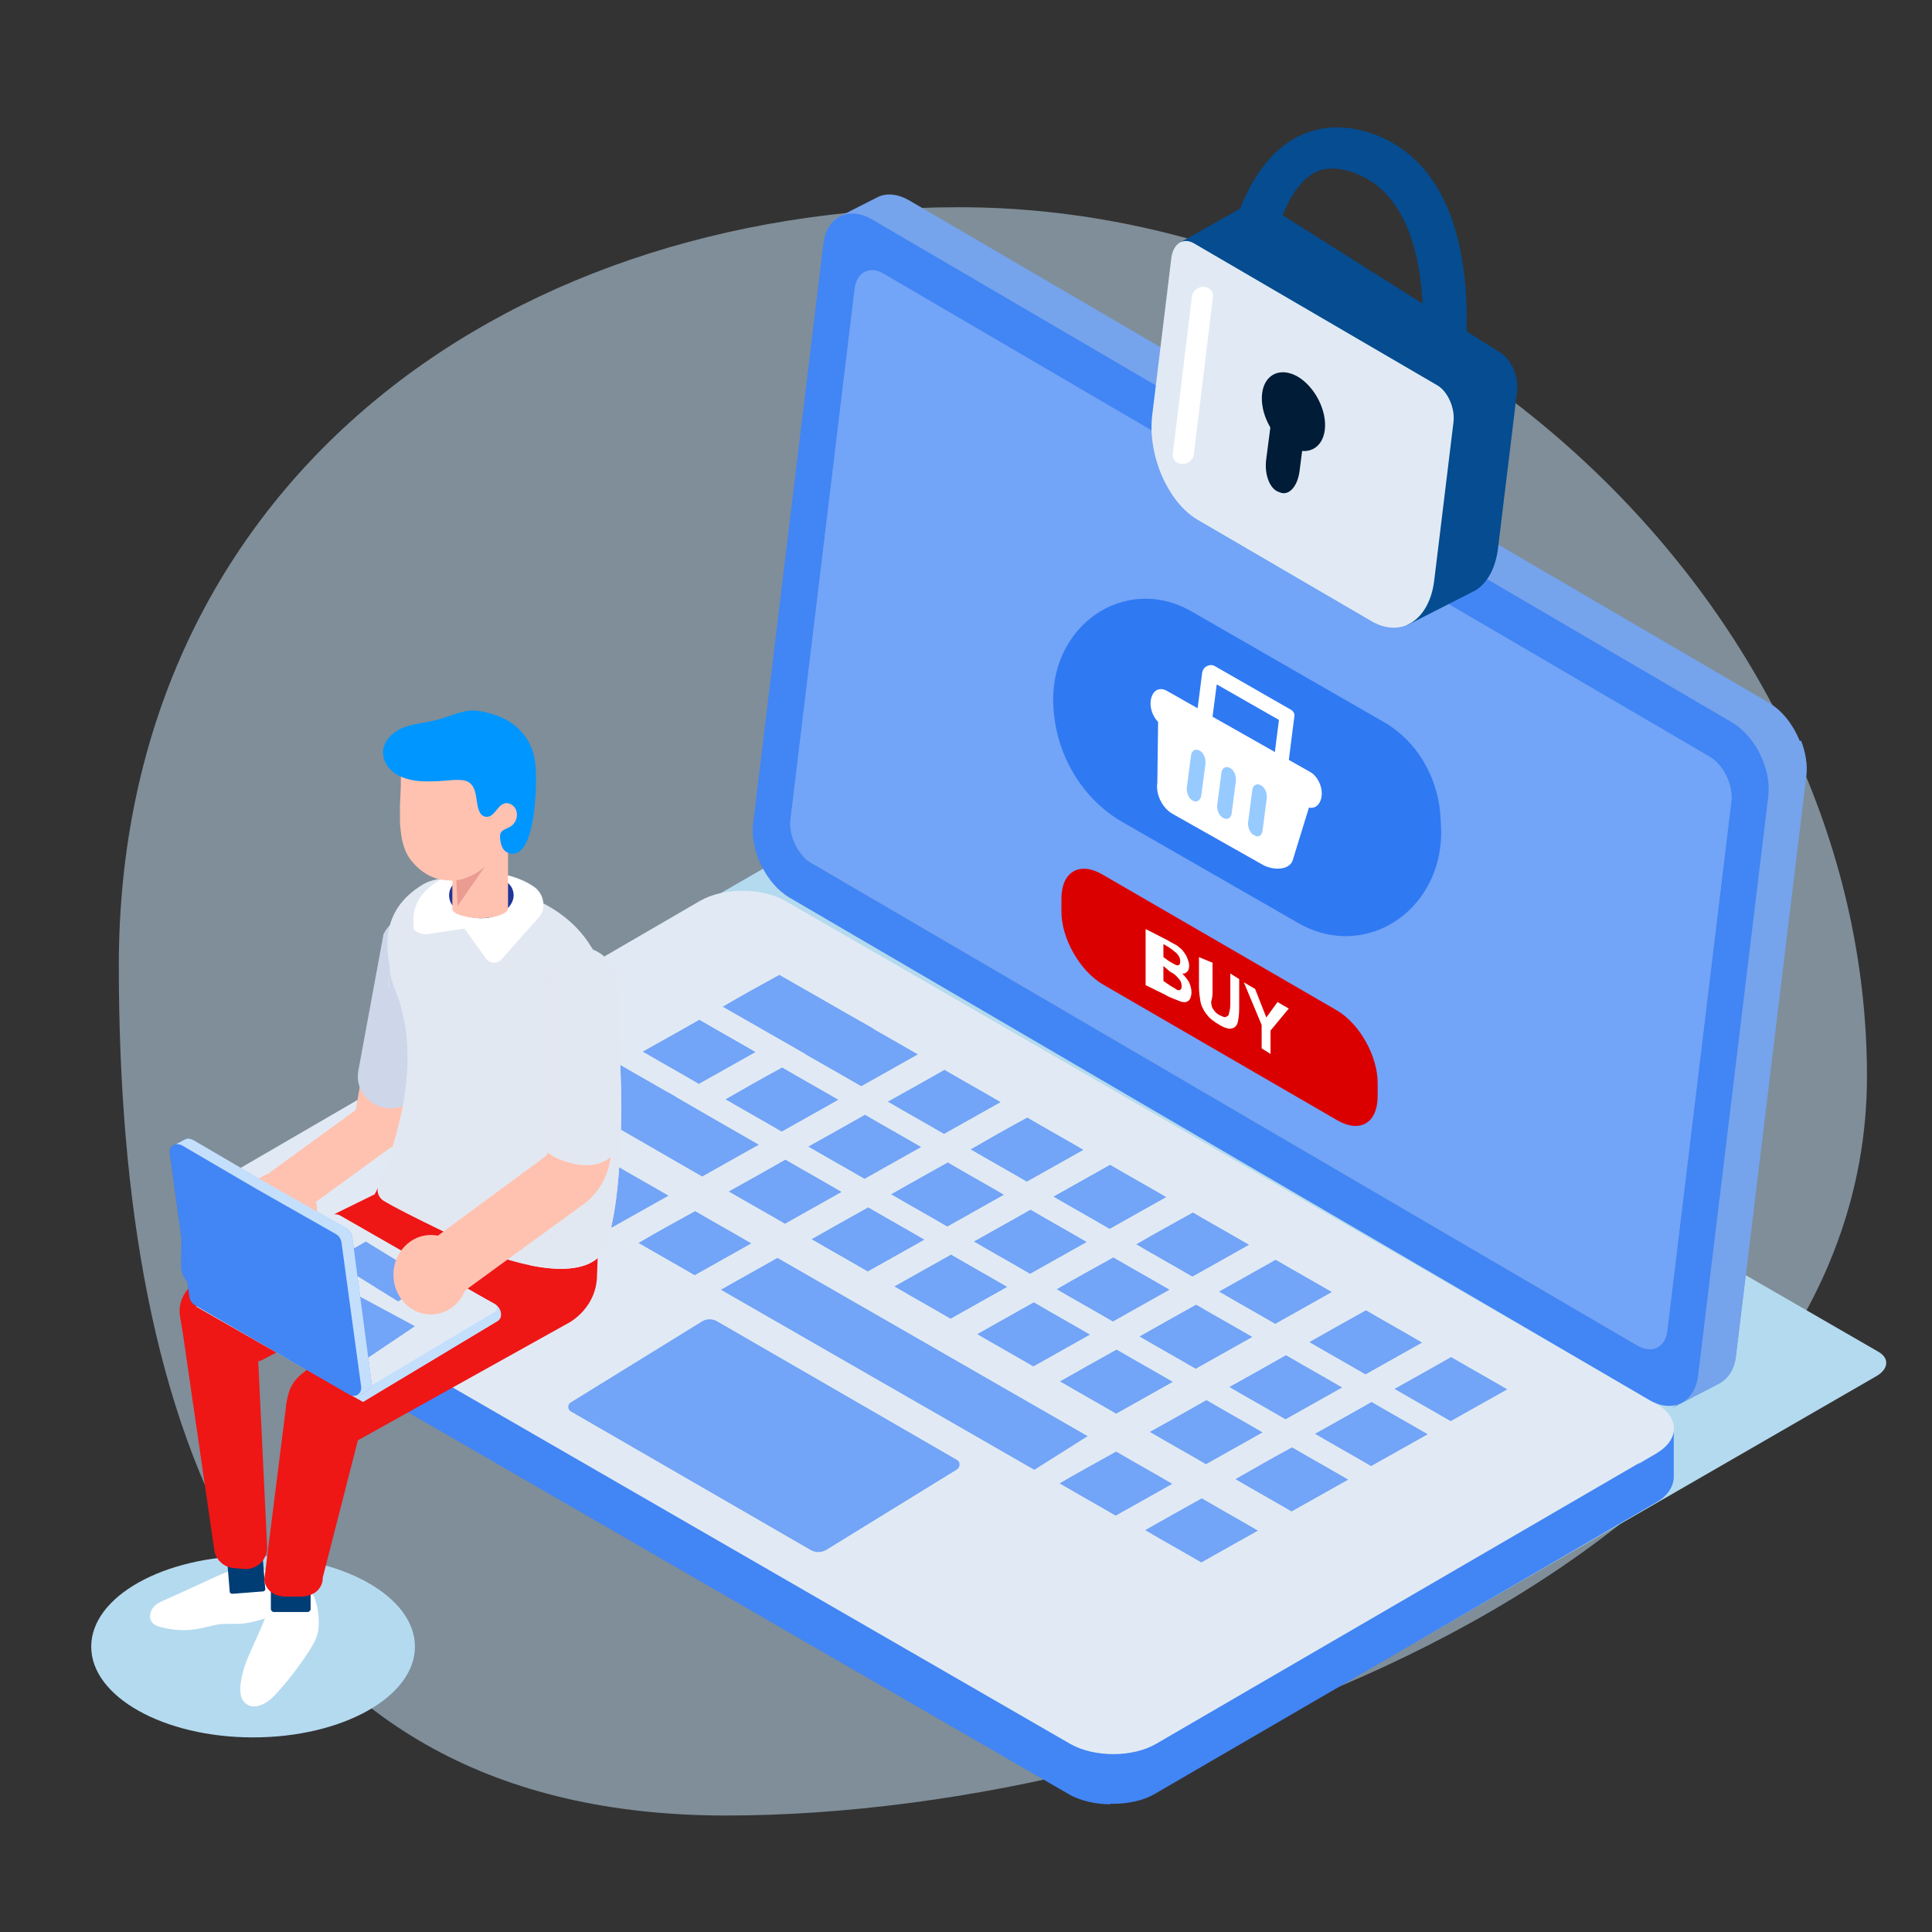 <svg version="1.1" id="Layer_1" xmlns="http://www.w3.org/2000/svg" x="0" y="0" viewBox="0 0 413 413" xml:space="preserve"><rect x="0" y="0" width="413" height="413" fill="#333333" stroke="none"/><style>.st1{fill:#b4daef}.st2{fill:#4285f4}.st3{fill:#75a3ec}.st4{fill:#e1eaf4}.st5{fill:#72a4f7}.st7{fill:#fff}.st9{fill:#97cbff}.st10{fill:#ffc2b0}.st11{fill:#ced6e9}.st12{fill:#003d75}.st14{fill:#e2e8f2}.st18{fill:#c4dffc}.st20{fill:#054c90}.st21{fill:#001c36}</style><path d="M399.1 230.1c0 100.3-143.7 158-243.9 158S25.4 306.7 25.4 206.4 104.8 44.3 205.1 44.3s194 85.5 194 185.8z" opacity=".5" fill="#cdebff"/><path class="st1" d="M293.7 351.2l-204.4-118c-2.4-1.4-2.1-3.8.7-5.3l97.9-56.5c2.7-1.6 6.9-1.7 9.3-.4l204.4 118c2.4 1.4 2.1 3.8-.7 5.3L303 350.8c-2.7 1.5-6.9 1.7-9.3.4z"/><path class="st2" d="M354.1 310.7l-3.9 2.3 7.7-7.6-182.3-99.6-21.7-11.8-111.3 60.8v10.6c-2.5-1.4-3.8-3.4-3.8-5.3v10.6c0 1.9 1.3 3.9 3.8 5.3l186.1 107.4c2.5 1.5 5.9 2.2 9.2 2.2 3.3 0 6.6-.7 9.1-2.2l107-62.2c2.5-1.4 3.7-3.4 3.8-5.3v-10.6c0 2-1.2 3.9-3.7 5.4z"/><path class="st2" d="M237.3 355.9v29.8c-2.9 0-6.4-.7-8.9-2.2L42.4 276c-2.5-1.5-3.7-3.4-3.7-5.3 0-3.5.2-7.1.2-10.6 0 1.9 1.1 3.8 3.9 5.3v-10.6L154 193.9l21.3 11.8 62 150.2z"/><path class="st3" d="M386.1 166l-15 123.8c-.3 2.9-1.7 4.9-3.5 5.9-1.7.9-3.4 1.8-5.2 2.7-1.7.9-3.4 1.8-5.2 2.7 1.9-1 3.2-3 3.5-5.9l1.4-11.2c-3.4 1.8-6.8 3.5-10.1 5.2-1.1.6-2.6.5-4.1-.4L171.4 185.7c-3-1.8-5.1-6-4.7-9.5l13.7-113.3c.2-1.7 1-3 2.1-3.5 1.4-.7 2.8-1.4 4.2-2.2 2.1-1.1 4.3-2.2 6.1-3.2.3-.1.5-.2.8-.3l-9.6-5.6c-2.5-1.5-4.9-1.6-6.8-.6 3.4-1.8 6.9-3.6 10.3-5.3 1.9-1 4.3-.8 6.8.6l183.8 107.4c2.9 1.7 5.2 4.7 6.6 8.1 1.3 2.5 1.7 5.2 1.4 7.7z"/><path class="st4" d="M354 300L167.9 192.6c-5.1-2.9-13.3-2.9-18.3 0l-107 62.2c-5 2.9-5 7.7.1 10.6l186.1 107.4c5.1 2.9 13.3 2.9 18.3 0l107-62.2c5-2.9 5-7.6-.1-10.6z"/><path class="st3" d="M386.1 166l-15 123.8c-.3 2.9-1.7 4.9-3.5 5.9-1.7.9-3.4 1.8-5.2 2.7-1.7.9-3.4 1.8-5.2 2.7 1.9-1 3.2-3 3.5-5.9l1.4-11.2c-3.4 1.8-6.8 3.5-10.1 5.2-1.1.6-2.6.5-4.1-.4l19.5-120.6 17.6-9.9c1 2.5 1.4 5.2 1.1 7.7z"/><path class="st2" d="M370.2 154.4L186.4 46.9c-5-2.9-9.7-.6-10.4 5.3L161 176c-.7 5.8 2.8 13 7.8 15.9l183.8 107.4c5 2.9 9.7.5 10.4-5.3l15-123.8c.7-5.8-2.8-12.9-7.8-15.8zm-13.8 130.1c-.2 1.3-.7 2.3-1.4 3-1.2 1.1-3 1.2-4.9.2L226 215.2l-52.4-30.6c-.1 0-.1-.1-.2-.1-.2-.1-.4-.3-.6-.4-.3-.2-.6-.4-.8-.7-.5-.5-.9-1-1.3-1.6-.3-.4-.5-.8-.7-1.2-.8-1.7-1.3-3.7-1-5.4l13.7-113.3c0-.2.1-.4.1-.6 0-.2.1-.4.2-.6.1-.4.3-.7.5-1 .2-.3.5-.6.7-.9.1-.1.2-.2.3-.2.1 0 .1-.1.2-.1.4-.2.9-.4 1.3-.5h1c.3 0 .5.1.8.2.1 0 .2.1.3.1.3.1.6.2.8.4l176.5 103.1c3 1.7 5.1 6.1 4.7 9.5l-13.7 113.2z"/><path class="st5" d="M365.4 161.7L188.9 58.5c-3-1.8-5.8-.3-6.2 3.2L169 175c-.4 3.5 1.7 7.8 4.7 9.5l176.5 103.2c3 1.7 5.8.3 6.2-3.1l13.7-113.3c.4-3.6-1.7-7.9-4.7-9.6zM260.6 276.1c4.8 2.8 7.2 4.1 12 6.9 4.8-2.7 7.3-4.1 12.1-6.8-4.8-2.8-7.2-4.1-12-6.9-4.8 2.7-7.3 4.1-12.1 6.8zM242.9 266c4.8 2.8 7.2 4.1 12 6.9 4.8-2.7 7.3-4.1 12.1-6.8-4.8-2.8-7.2-4.1-12-6.9-4.8 2.7-7.3 4-12.1 6.8zM225.2 255.8c4.8 2.8 7.2 4.1 12 6.9 4.8-2.7 7.3-4.1 12.1-6.8-4.8-2.8-7.2-4.1-12-6.9-4.8 2.7-7.3 4.1-12.1 6.8zM207.5 245.7c4.8 2.8 7.2 4.1 12 6.9 4.8-2.7 7.3-4.1 12.1-6.8-4.8-2.8-7.2-4.1-12-6.9-4.8 2.6-7.2 4-12.1 6.8zM172.1 225.3c4.8 2.8 7.2 4.1 12 6.9 4.8-2.7 7.3-4.1 12.1-6.8-4.8-2.8-7.2-4.1-12-6.9-4.8 2.7-7.2 4.1-12.1 6.8z"/><path class="st5" d="M154.5 215.2c8 4.6 12.1 6.9 20.1 11.5 4.8-2.7 7.3-4.1 12.1-6.8-8-4.6-12.1-6.9-20.1-11.5-4.9 2.7-7.3 4-12.1 6.8zM243.6 285.7c4.8 2.8 7.2 4.1 12 6.9 4.8-2.7 7.3-4.1 12.1-6.8-4.8-2.8-7.2-4.1-12-6.9-4.9 2.7-7.3 4.1-12.1 6.8zM225.9 275.6c4.8 2.8 7.2 4.1 12 6.9 4.8-2.7 7.3-4.1 12.1-6.8-4.8-2.8-7.2-4.1-12-6.9-4.8 2.7-7.3 4-12.1 6.8zM208.2 265.4c4.8 2.8 7.2 4.1 12 6.9 4.8-2.7 7.3-4.1 12.1-6.8-4.8-2.8-7.2-4.1-12-6.9-4.8 2.7-7.3 4.1-12.1 6.8zM190.5 255.3c4.8 2.8 7.2 4.1 12 6.9 4.8-2.7 7.3-4.1 12.1-6.8-4.8-2.8-7.2-4.1-12-6.9-4.8 2.7-7.2 4-12.1 6.8zM155.1 235c4.8 2.8 7.2 4.1 12 6.9 4.8-2.7 7.3-4.1 12.1-6.8-4.8-2.8-7.2-4.1-12-6.9-4.8 2.6-7.2 4-12.1 6.8zM137.4 224.8c4.8 2.8 7.2 4.1 12 6.9 4.8-2.7 7.3-4.1 12.1-6.8-4.8-2.8-7.2-4.1-12-6.9-4.8 2.7-7.2 4.1-12.1 6.8zM226.6 295.3c4.8 2.8 7.2 4.1 12 6.9 4.8-2.7 7.3-4.1 12.1-6.8-4.8-2.8-7.2-4.1-12-6.9-4.9 2.7-7.3 4.1-12.1 6.8zM208.9 285.2c4.8 2.8 7.2 4.1 12 6.9 4.8-2.7 7.3-4.1 12.1-6.8-4.8-2.8-7.2-4.1-12-6.9-4.8 2.7-7.3 4.1-12.1 6.8zM191.2 275c4.8 2.8 7.2 4.1 12 6.9 4.8-2.7 7.3-4.1 12.1-6.8-4.8-2.8-7.2-4.1-12-6.9-4.8 2.7-7.3 4.1-12.1 6.8zM173.5 264.9c4.8 2.8 7.2 4.1 12 6.9 4.8-2.7 7.3-4.1 12.1-6.8-4.8-2.8-7.2-4.1-12-6.9-4.8 2.7-7.2 4-12.1 6.8zM130.5 240.2c7.8 4.5 11.8 6.8 19.6 11.3 4.8-2.7 7.3-4.1 12.1-6.8-7.9-4.5-11.8-6.8-19.6-11.3-4.8 2.7-7.3 4-12.1 6.8z"/><path class="st5" d="M120.4 234.4c4.8 2.8 7.2 4.1 12 6.9 4.8-2.7 7.3-4.1 12.1-6.8-4.8-2.8-7.2-4.1-12-6.9-4.8 2.7-7.2 4.1-12.1 6.8zM189.8 235.5c4.8 2.8 7.2 4.1 12 6.9 4.8-2.7 7.3-4.1 12.1-6.8-4.8-2.8-7.2-4.1-12-6.9-4.8 2.7-7.2 4.1-12.1 6.8zM172.8 245.1c4.8 2.8 7.2 4.1 12 6.9 4.8-2.7 7.3-4.1 12.1-6.8-4.8-2.8-7.2-4.1-12-6.9-4.8 2.7-7.2 4.1-12.1 6.8zM155.8 254.7c4.8 2.8 7.2 4.1 12 6.9 4.8-2.7 7.3-4.1 12.1-6.8-4.8-2.8-7.2-4.1-12-6.9-4.8 2.7-7.2 4.1-12.1 6.8zM136.5 265.7c4.8 2.8 7.2 4.1 12 6.9 4.8-2.7 7.3-4.1 12.1-6.8-4.8-2.8-7.2-4.1-12-6.9-4.9 2.7-7.3 4-12.1 6.8zM279.9 286.9c4.8 2.8 7.2 4.1 12 6.9 4.8-2.7 7.3-4.1 12.1-6.8-4.8-2.8-7.2-4.1-12-6.9-4.9 2.7-7.3 4.1-12.1 6.8zM262.8 296.5c4.8 2.8 7.2 4.1 12 6.9 4.8-2.7 7.3-4.1 12.1-6.8-4.8-2.8-7.2-4.1-12-6.9-4.8 2.7-7.2 4.1-12.1 6.8zM245.8 306.1c4.8 2.8 7.2 4.1 12 6.9 4.8-2.7 7.3-4.1 12.1-6.8-4.8-2.8-7.2-4.1-12-6.9-4.8 2.7-7.2 4.1-12.1 6.8zM226.5 317.1c4.8 2.8 7.2 4.1 12 6.9 4.8-2.7 7.3-4.1 12.1-6.8-4.8-2.8-7.2-4.1-12-6.9-4.8 2.7-7.3 4-12.1 6.8z"/><g><path class="st5" d="M298.1 296.9c4.8 2.8 7.2 4.1 12 6.9 4.8-2.7 7.3-4.1 12.1-6.8-4.8-2.8-7.2-4.1-12-6.9-4.8 2.7-7.2 4.1-12.1 6.8zM281.1 306.5c4.8 2.8 7.2 4.1 12 6.9 4.8-2.7 7.3-4.1 12.1-6.8-4.8-2.8-7.2-4.1-12-6.9-4.8 2.7-7.2 4.1-12.1 6.8zM264.1 316.2c4.8 2.8 7.2 4.1 12 6.9 4.8-2.7 7.3-4.1 12.1-6.8-4.8-2.8-7.2-4.1-12-6.9-4.8 2.6-7.2 4-12.1 6.8zM244.8 327.1c4.8 2.8 7.2 4.1 12 6.9 4.8-2.7 7.3-4.1 12.1-6.8-4.8-2.8-7.2-4.1-12-6.9-4.9 2.7-7.3 4.1-12.1 6.8z"/></g><g><path class="st5" d="M118.8 255.5c4.8 2.8 7.2 4.1 12 6.9 4.8-2.7 7.3-4.1 12.1-6.8-4.8-2.8-7.2-4.1-12-6.9-4.9 2.7-7.3 4.1-12.1 6.8z"/></g><g><path class="st5" d="M101.1 245.3c4.8 2.8 7.2 4.1 12 6.9 4.8-2.7 7.3-4.1 12.1-6.8-4.8-2.8-7.2-4.1-12-6.9-4.8 2.7-7.3 4.1-12.1 6.8z"/></g><g><path class="st5" d="M232.5 307l-66.3-38.1c-4.8 2.7-7.3 4.1-12.1 6.8 22.3 12.8 44.7 25.7 67 38.5l11.4-7.2z"/></g><g><path class="st5" d="M204.6 312.1l-51.4-29.7c-.9-.5-2.1-.5-3 0L122 299.8c-.7.4-.7 1.5 0 1.9l51.4 29.7c.9.5 2.1.5 3.1 0l28.1-17.3c.7-.5.7-1.6 0-2z"/></g><g><path d="M285.8 216l-50.2-29.1c-4.9-2.8-8.7-.5-8.7 5.2v2.8c0 5.7 3.9 12.6 8.8 15.5l50.2 29.1c4.9 2.8 8.6.5 8.6-5.2v-2.8c0-5.7-3.8-12.6-8.7-15.5z" fill="#db0000"/><path class="st7" d="M244.9 198.6l4.7 2.4c.8.5 1.7.9 2.1 1.2.4.3.9.7 1.2 1.1.3.4.7.9.9 1.5.2.5.4 1.1.4 1.6 0 .6-.1 1-.4 1.3-.3.3-.6.5-1.1.4.6.6 1.1 1.2 1.5 1.9.3.7.5 1.4.5 2.1 0 .5-.1 1-.3 1.4-.2.4-.5.6-.9.7-.4.1-.8 0-1.4-.2-.3-.2-1.8-.6-3.1-1.4l-4.1-2v-12zm3.8 3.2v2.8l1.1.8c.8.5 1.2.7 1.4.8.4.2.6.2.8.1.2-.1.3-.4.3-.8s-.1-.7-.3-1.1c-.2-.3-.4-.6-.8-.9-.2-.1-.5-.5-1.5-1.1l-1-.6zm0 4.7v3.2l1.6 1.1c.8.4 1.1.7 1.3.8.3.1.5.1.7 0 .2-.1.3-.4.3-.8s-.1-.7-.2-1c-.2-.3-.4-.6-.7-.9-.3-.3-.6-.7-1.6-1.2l-1.4-1.2zM256.3 204.6l2.9 1.2v6.5c0 1-.3 1.7-.3 2 .1.5.1 1.1.5 1.5.3.5.7.9 1.3 1.2.6.3 1 .5 1.3.4.3-.1.7-.3.7-.7.1-.4.3-1 .3-2v-6.6l1.9 1.2v6.3c0 1.4-.2 2.4-.3 2.9-.1.5-.4.9-.7 1.1-.3.2-.7.3-1.2.3-.5-.1-1.2-.3-2-.8-1-.6-1.7-1.1-2.3-1.7-.5-.6-.9-1.1-1.2-1.7-.3-.6-.5-1.1-.6-1.7-.1-.8-.3-1.8-.3-3.1v-6.3zM269.7 224.1v-5l-3.8-9.1 2.4 1.4 2.4 6.1 2.4-3.3 2.4 1.4-3.9 4.7v5l-1.9-1.2z"/><g><path d="M239.9 175.7l37.6 21.6c14.8 8.5 31.8-3.3 30.5-21.3l-.1-1.8c-.6-8.3-5.2-15.9-12-19.8l-41.2-23.7c-14.3-8.2-30.7 3.2-29.5 20.6.6 10.2 6.2 19.5 14.7 24.4z" fill="#2f79f3"/><path class="st7" d="M270 184.9L250.7 174c-2.2-1.2-3.7-4.2-3.3-6.7l.2-15.6c.3-2.4 2.4-3.4 4.5-2.2l25.1 14.2c2.2 1.2 3.7 4.2 3.3 6.7l-4.1 13.3c-.6 2.4-4.2 2.4-6.4 1.2z"/><path class="st7" d="M279.2 172.4l-30.9-17.5c-1.5-.9-2.6-3.2-2.3-5.2.3-2 1.7-2.9 3.3-2.1l30.9 17.5c1.5.9 2.6 3.2 2.3 5.2-.3 2-1.8 2.9-3.3 2.1z"/><path class="st9" d="M255.1 171.2l-.2-.1c-.8-.4-1.3-1.7-1.2-2.7l.9-6.9c.1-1 .9-1.5 1.7-1.1l.2.1c.8.4 1.3 1.7 1.2 2.7l-.9 6.9c-.2 1-1 1.5-1.7 1.1zM261.6 174.9l-.2-.1c-.8-.4-1.3-1.7-1.2-2.7l.9-6.9c.1-1 .9-1.5 1.7-1.1l.2.1c.8.4 1.3 1.7 1.2 2.7l-.9 6.9c-.1 1.1-.9 1.5-1.7 1.1zM268.2 178.6l-.2-.1c-.8-.4-1.3-1.7-1.2-2.7l.9-6.9c.1-1 .9-1.5 1.7-1.1l.2.1c.8.4 1.3 1.7 1.2 2.7l-.9 6.9c-.1 1.1-.9 1.6-1.7 1.1z"/><g><path class="st7" d="M272.9 169.5c.9 0 1.8-.7 1.9-1.5l1.9-14.9c.1-.5-.2-1-.6-1.3l-16.4-9.4c-.5-.3-1.1-.3-1.7 0-.6.3-.9.8-1 1.3l-1.9 14.9c-.1.8.5 1.5 1.5 1.5.9 0 1.7-.7 1.9-1.5l1.6-12.3 13.3 7.6-1.8 14.1c-.3.8.3 1.5 1.3 1.5z"/></g></g></g><g><g id="XMLID_18_"><ellipse class="st1" cx="54.1" cy="352" rx="34.6" ry="19.4"/><path class="st10" d="M61.2 260.2c-1.7 0-3.3-.8-4.4-2.2-1.8-2.4-1.2-5.8 1.2-7.6l23.1-16.8c2.4-1.8 5.8-1.2 7.6 1.2 1.8 2.4 1.2 5.8-1.2 7.6l-23.1 16.8c-1 .7-2.1 1-3.2 1z"/><path class="st10" d="M82.1 245.5c-.4 0-.7 0-1.1-.1-3.4-.6-5.7-3.9-5.1-7.3l6.4-36.5c.6-3.4 3.9-5.7 7.3-5.1 3.4.6 5.7 3.9 5.1 7.3l-6.4 36.5c-.5 3-3.2 5.2-6.2 5.2z"/><path class="st11" d="M94.7 203.3l-5.4 29.2c-1 2.1-3.3 3.5-5.7 3.5-.4 0-.7 0-1.1-.1h-.2c-3.3-.6-5.5-3.7-4.9-6.9l5.4-29.2c1.2-2.4 3.9-3.8 6.8-3.4 3.4.6 5.7 3.7 5.1 6.9z"/><path class="st11" d="M83.6 236.9c-.4 0-.8 0-1.2-.1h-.2c-3.8-.7-6.3-4.3-5.6-7.9l5.4-29.3.1-.1c1.4-2.8 4.6-4.4 7.8-3.9 2 .3 3.6 1.4 4.8 3 1 1.5 1.4 3.3 1.1 5l-5.4 29.3-.1.1c-1.3 2.3-3.9 3.9-6.7 3.9zm0-36.8l-5.4 29.1c-.5 2.7 1.3 5.3 4.2 5.8h.1c.4.1.7.1 1 .1 2.1 0 4-1.1 4.9-2.9l5.4-29.1c.2-1.3-.1-2.6-.8-3.7-.8-1.2-2.1-2-3.6-2.2-2.3-.3-4.7.8-5.8 2.9z"/><path class="st7" d="M55.1 335.2c1.4 0 2.6 1.1 3.2 2.4.5 1.3.6 2.7.6 4.1 0 1.2-.1 2.6-.9 3.5-.6.6-1.4.8-2.1 1-1.4.4-2.9.8-4.4.9-1.7.1-3.4-.1-5.1.2-1.1.2-2.1.5-3.1.7-3 .7-6.1.6-9-.2-.7-.2-1.3-.4-1.8-1-.7-.9-.5-2.2.2-3.1.7-.9 1.8-1.4 2.8-1.8 3.1-1.4 6.2-2.8 9.2-4.2 3-1.4 6.1-2.8 9.5-2.9 1.1 0 2.5.5 2.4 1.5l-1.5-1.1z"/><path class="st12" d="M49.7 340.7l6.5-.5c.3 0 .6-.3.5-.6l-1-12.4c0-.3-.3-.6-.6-.5l-6.5.5c-.3 0-.6.3-.5.6l1 12.4c0 .3.2.5.6.5z"/><path class="st7" d="M55.4 348.9c-.5 1.2-1.1 2.4-1.6 3.6-.5 1.2-1.1 2.4-1.5 3.7-.6 1.9-1.6 5.6-.3 7.4 2 2.6 5.4.4 7-1.5 2.5-2.7 4.8-5.7 6.9-8.9.9-1.4 1.8-2.8 2.1-4.5.8-5.3-1.7-12.7-7-11-1.9.6-2.8 2.3-3.2 4.4-.5 2.4-1.4 4.6-2.4 6.8z"/><path class="st12" d="M65.7 331h-7.1c-.4 0-.7.3-.7.7v12.2c0 .4.3.7.7.7h7.1c.4 0 .7-.3.7-.7v-12.2c0-.4-.3-.7-.7-.7z"/><path d="M95.5 252.3l-12.2-3.4-3.2 6.4-37.2 18.3c-3.1 1.3-5 4.6-4.4 7.9l.6 3.6 6.7 46.2c.3 2.1 2 3.7 4.1 3.9l2.3.2c2.7.2 5-2 4.9-4.7l-1.9-39.8.3.1 32.9-17.2.1.6-.9.8 1-.4v.2c-7.1 5.1-16.2 12.5-24.1 18.7-1.4 1.1-2.5 2.7-2.9 4.5-.3 1.1-.5 2.2-.5 2.8l-4.6 36.6c.2 2.4 2.2 3.7 4.6 3.7h3.2c2.6 0 4.7-1.5 4.7-4.1l7.5-29.3 45.4-25.3c3.3-2.1 5.5-5.5 5.7-9.4l.6-16-32.7-4.9z" fill="#ef1616"/><path class="st14" d="M127.8 268.9c-3 2.7-8.6 2.8-14.4 1.6-6.3-1.3-12.8-3.9-16.5-6.2-.9-.5-10.7-5.1-14.9-7.6-1.1-.7-1.6-2.1-1.1-3.3 5.1-12.2 8.5-27.2 4.4-39.5-.8-2.4-2-4.8-2-7.1v-1.5 1.3c-1.3-6.8-.3-13.2 7.4-17.7 1.5-.8 3.5-1.2 5.7-1.2 1 0 2.1 0 3.2.2 14.7 2.7 22.5 7.4 26.9 14.7 3 4.9 4.5 10.9 5.5 18.1 1.5 10.9 1.3 43.2-4.2 48.2z"/><path class="st14" d="M83.1 211c0 .1.1.2.1.3v-4.5-.2l-.1 4.4z"/><path class="st7" d="M115.1 196.2c-2.4 2.7-5.9 6.6-7.9 8.9-.9 1-2.5.9-3.3-.2l-4.6-6.4-8 1.2c-.8.1-2.9-.5-2.9-1.3v-2.1c0-4.6 4.5-8.5 9-9.4 1.5-.3 3.7-.5 5.3-.5 4.4 0 8.7 1.2 11.5 3.2 2.1 1.5 2.7 4.6.9 6.6z"/><path class="st14" d="M127.8 268.9c-3 2.7-8.6 2.8-14.4 1.6.2-2.1.8-4.1 1.7-5.9 4.9-7.9 5.5-10.2 4.5-19.6-.4-3.7-.8-7.5.2-11.1.9-3.4 3.1-6.7 2.5-10.2-.3-1.6-1.1-3-1.8-4.4-1.3-3.1-1.7-6.6-1.1-9.9.3-1.8 1-3.6 2.4-5 1.3-1.2 3-1.8 4.7-1.8 3 4.9 4.5 10.9 5.5 18.1 1.5 10.9 1.3 43.2-4.2 48.2z"/><path d="M109.8 191.4c0 1-.5 2-1.3 2.8-1.3 1.3-3.3 2.1-5.6 2.1s-4.3-.8-5.5-2c-.9-.8-1.4-1.8-1.4-2.9 0-1.1.5-2.1 1.4-2.9.1-.1.2-.2.3-.2 1-.8 2.3-1.4 3.8-1.6.2 0 .5-.1.7-.1h.7c2.3 0 4.4.8 5.6 2.1.8.6 1.3 1.6 1.3 2.7z" fill="#1f3598"/><path class="st10" d="M108.6 179v15.2c0 1.3-3.6 2.1-6 2.1-2.3 0-5.9-.8-5.9-2V179h11.9z"/><path d="M97.8 193.7l3.6-5.2.7-1 4.9-7 1-1.4h-.8l-4.4.2c-1.8 1.9-3.8 3.7-5.4 5.7l.4 8.7z" fill="#ea9c92"/><path class="st10" d="M111.3 174.8c0 .6-.8 1.2-1.6 1.7-.3.2-.5.4-.8.6h-.1c-.2.1-.4.3-.5.4-.2.2-.3.4-.4.6-.2.9-.4 1.7-.8 2.4-1.1 2.5-2.9 4.6-5.1 6-.5.3-1 .6-1.5.8-1 .5-2.1.8-3.2.9-.4 0-.9.1-1.3 0-2.7 0-5.5-1.2-7.8-3.9-1.3-1.4-1.9-3.2-2.3-5-.2-1.1-.3-2.2-.4-3.3v-3.8c.1-2 .2-4 .2-6 0-.8.1-1.6.1-2.4-.1-.4-.1-.7 0-1.1.2-1 1-1.9 1.9-2.4 1.4-.7 3.1-.7 4.7-.5 3.2.4 6.5 1.1 9.3 2.7 2.8 1.6 5.2 4.2 6.1 7.3.7 1.4 3.6 3.5 3.5 5z"/><path d="M114.5 164c-.2-3-1.2-5.5-2.9-7.4-1.5-1.8-3.6-3.1-6.2-3.9-1.6-.5-3.3-.9-4.9-.8-2.3.2-4.5 1.3-6.8 1.9-2.3.7-4.8.8-7.1 1.6s-4.4 2.6-4.7 5c-.3 2.5 1.7 4.8 4 5.7 2.3 1 4.9 1 7.4.9 1.7 0 5.2-.7 6.7.1 2.3 1.2 1.5 4.7 2.6 6.6.3.6 1 1 1.6.9 1.5-.1 2.1-2.3 3.5-2.8 1-.4 2.2.3 2.6 1.3.4 1 .2 2.2-.5 3-.7.9-2 1-2.6 1.7-.5.6-.3 1.6-.1 2.6.2.8.7 1.6 1.5 1.9 6.1 2.2 6.2-15.5 5.9-18.3z" fill="#0096ff"/><g id="XMLID_20_"><path class="st18" d="M105.7 278.7l-32.9-17.9-30.9 18.5 35.7 20.4 28.8-17.3c.4-.3.7-.7.7-1.2.1-1-.5-2-1.4-2.5z"/><path class="st4" d="M76.3 298l-35.7-20.4L70 260c.9-.6 2.1-.6 3 0l32.8 18.8c.6.4.6 1.2 0 1.6L76.3 298z"/><path class="st5" d="M59.9 268l28.8 15.5-11.9 8-27.8-16zM91.9 273.8l-13.7-8.4-7.1 4.1 14 8.7z"/><path class="st5" d="M79.5 296.1l-4.2-31.7c-.1-.7-.6-1.4-1.2-1.8l-17-9.6-15.9-9.3c-.4-.2-.9-.3-1.2-.3-.4 0-3.1 1.6-3.1 1.6l1.8.9 4.1 30.2c.1.7.6 1.4 1.2 1.8L75.5 298c1.4.9 3.8-1.1 4-1.9z"/><path d="M39 244.9l15.9 9.3 16.9 9.6c.7.4 1.1 1.1 1.2 1.8l4.2 30.8c.2 1.6-1.3 2.5-2.7 1.6l-32.8-19c-.7-.4-1.1-1.1-1.2-1.8l-4.2-30.8c-.2-1.4 1.3-2.3 2.7-1.5z" fill="#3772ce"/></g><g><path class="st10" d="M130.6 210.7v35.1c0 4.7-2.3 9.1-6.1 11.8l-25 18.2c-1.1.8-2.5 1.2-3.8 1.2-2 0-4-.9-5.2-2.6-2.1-2.9-1.5-6.9 1.4-9l24.7-18.2c.4-.3.5-.9.5-1.4v-35.1c0-3.6 3.2-6.5 6.8-6.5 3.5.1 6.7 2.9 6.7 6.5z"/></g><g><path class="st14" d="M124 249c3.3.4 6.5-.5 8.2-3.9v-33.5c0-5-3.6-9-7.6-9-4 0-7.6 4-7.6 9v34.7c1.7 1.5 5.1 2.5 7 2.7z"/></g><g><path class="st10" d="M51.8 259c0 4.7 3.6 8.5 8 8.5s8-3.8 8-8.5-3.6-8.5-8-8.5-8 3.8-8 8.5z"/></g><g><path class="st10" d="M84.1 272.5c0 4.7 3.6 8.5 8 8.5s8-3.8 8-8.5-3.6-8.5-8-8.5-8 3.8-8 8.5z"/></g><g><path class="st18" d="M79.5 296.1l-4.2-31.7c-.1-.7-.6-1.4-1.2-1.8L57.2 253l-15.9-9.3c-.4-.2-.9-.3-1.2-.3-.4 0-3.1 1.6-3.1 1.6l1.8.9 4.1 30.2c.1.7.6 1.4 1.2 1.8L75.5 298c1.4.9 3.8-1.1 4-1.9z"/><path class="st2" d="M39 244.9l15.9 9.3 16.9 9.6c.7.4 1.1 1.1 1.2 1.8l4.2 30.8c.2 1.6-1.3 2.5-2.7 1.6l-32.8-19c-.7-.4-1.1-1.1-1.2-1.8l-4.2-30.8c-.2-1.4 1.3-2.3 2.7-1.5z"/></g></g></g><g><path class="st20" d="M320.9 75.5L271 44c-1.4-.9-3.2-2.2-4.1-1.3l-.2 1-14.2 8 8.4 13.8-1.6 13.4c-1 8.6 3.4 18.9 9.8 22.9l22.5 14.2 9.3 17.6 14.5-7.4c.2-.1.5-.3.7-.5 2.1-1.6 3.6-4.5 4.1-8.3l4.1-33.7c.4-3.1-1.2-6.8-3.4-8.2z"/><path class="st4" d="M293.2 132.8L256 111.1c-6.3-3.7-10.7-13.7-9.7-22.3l4.1-33.7c.4-3 2.5-4.4 4.8-3.1l52.1 30.4c2.2 1.3 3.8 4.9 3.4 7.9l-4.1 33.7c-1 8.5-7 12.5-13.4 8.8z"/><path class="st21" d="M269.8 84.1c.5-4.1 3.9-5.7 7.6-3.6 3.7 2.2 6.3 7.3 5.8 11.4-.5 4.1-3.9 5.7-7.6 3.6-3.7-2.1-6.3-7.2-5.8-11.4z"/><path class="st21" d="M276.1 83.4l.5.2c1.8.7 3 3.8 2.5 7.1l-1.3 10c-.4 3.2-2.2 5.3-4.1 4.6l-.5-.2c-1.8-.7-3-3.8-2.5-7.1l1.3-10c.5-3.2 2.3-5.3 4.1-4.6z"/><path class="st20" d="M311.7 74.1c1.1-.9 1.8-2.1 1.8-3.4.4-13.1-1.8-34.8-19-41.7-8.3-3.3-14.4-1.4-18.1.8-7.3 4.3-11.1 13.1-12.9 19.7-.8 3 2.7 4.9 5.3 2.9l3-2.3c.7-.6 1.3-1.3 1.6-2.1 1.6-4.4 3.9-8.9 7.3-10.9.9-.5 3.7-2.2 9.4.1 12.9 5.2 14.4 23.5 14.1 34.7-.1 3.4 4.1 5 7 2.7l.5-.5z"/><path class="st7" d="M252.7 99.2c-1.2 0-2.1-1-2-2.1l4.1-33.7c.1-1.2 1.3-2.1 2.5-2.1s2.1 1 2 2.1l-4.1 33.7c-.1 1.2-1.2 2.1-2.5 2.1z"/></g></svg>